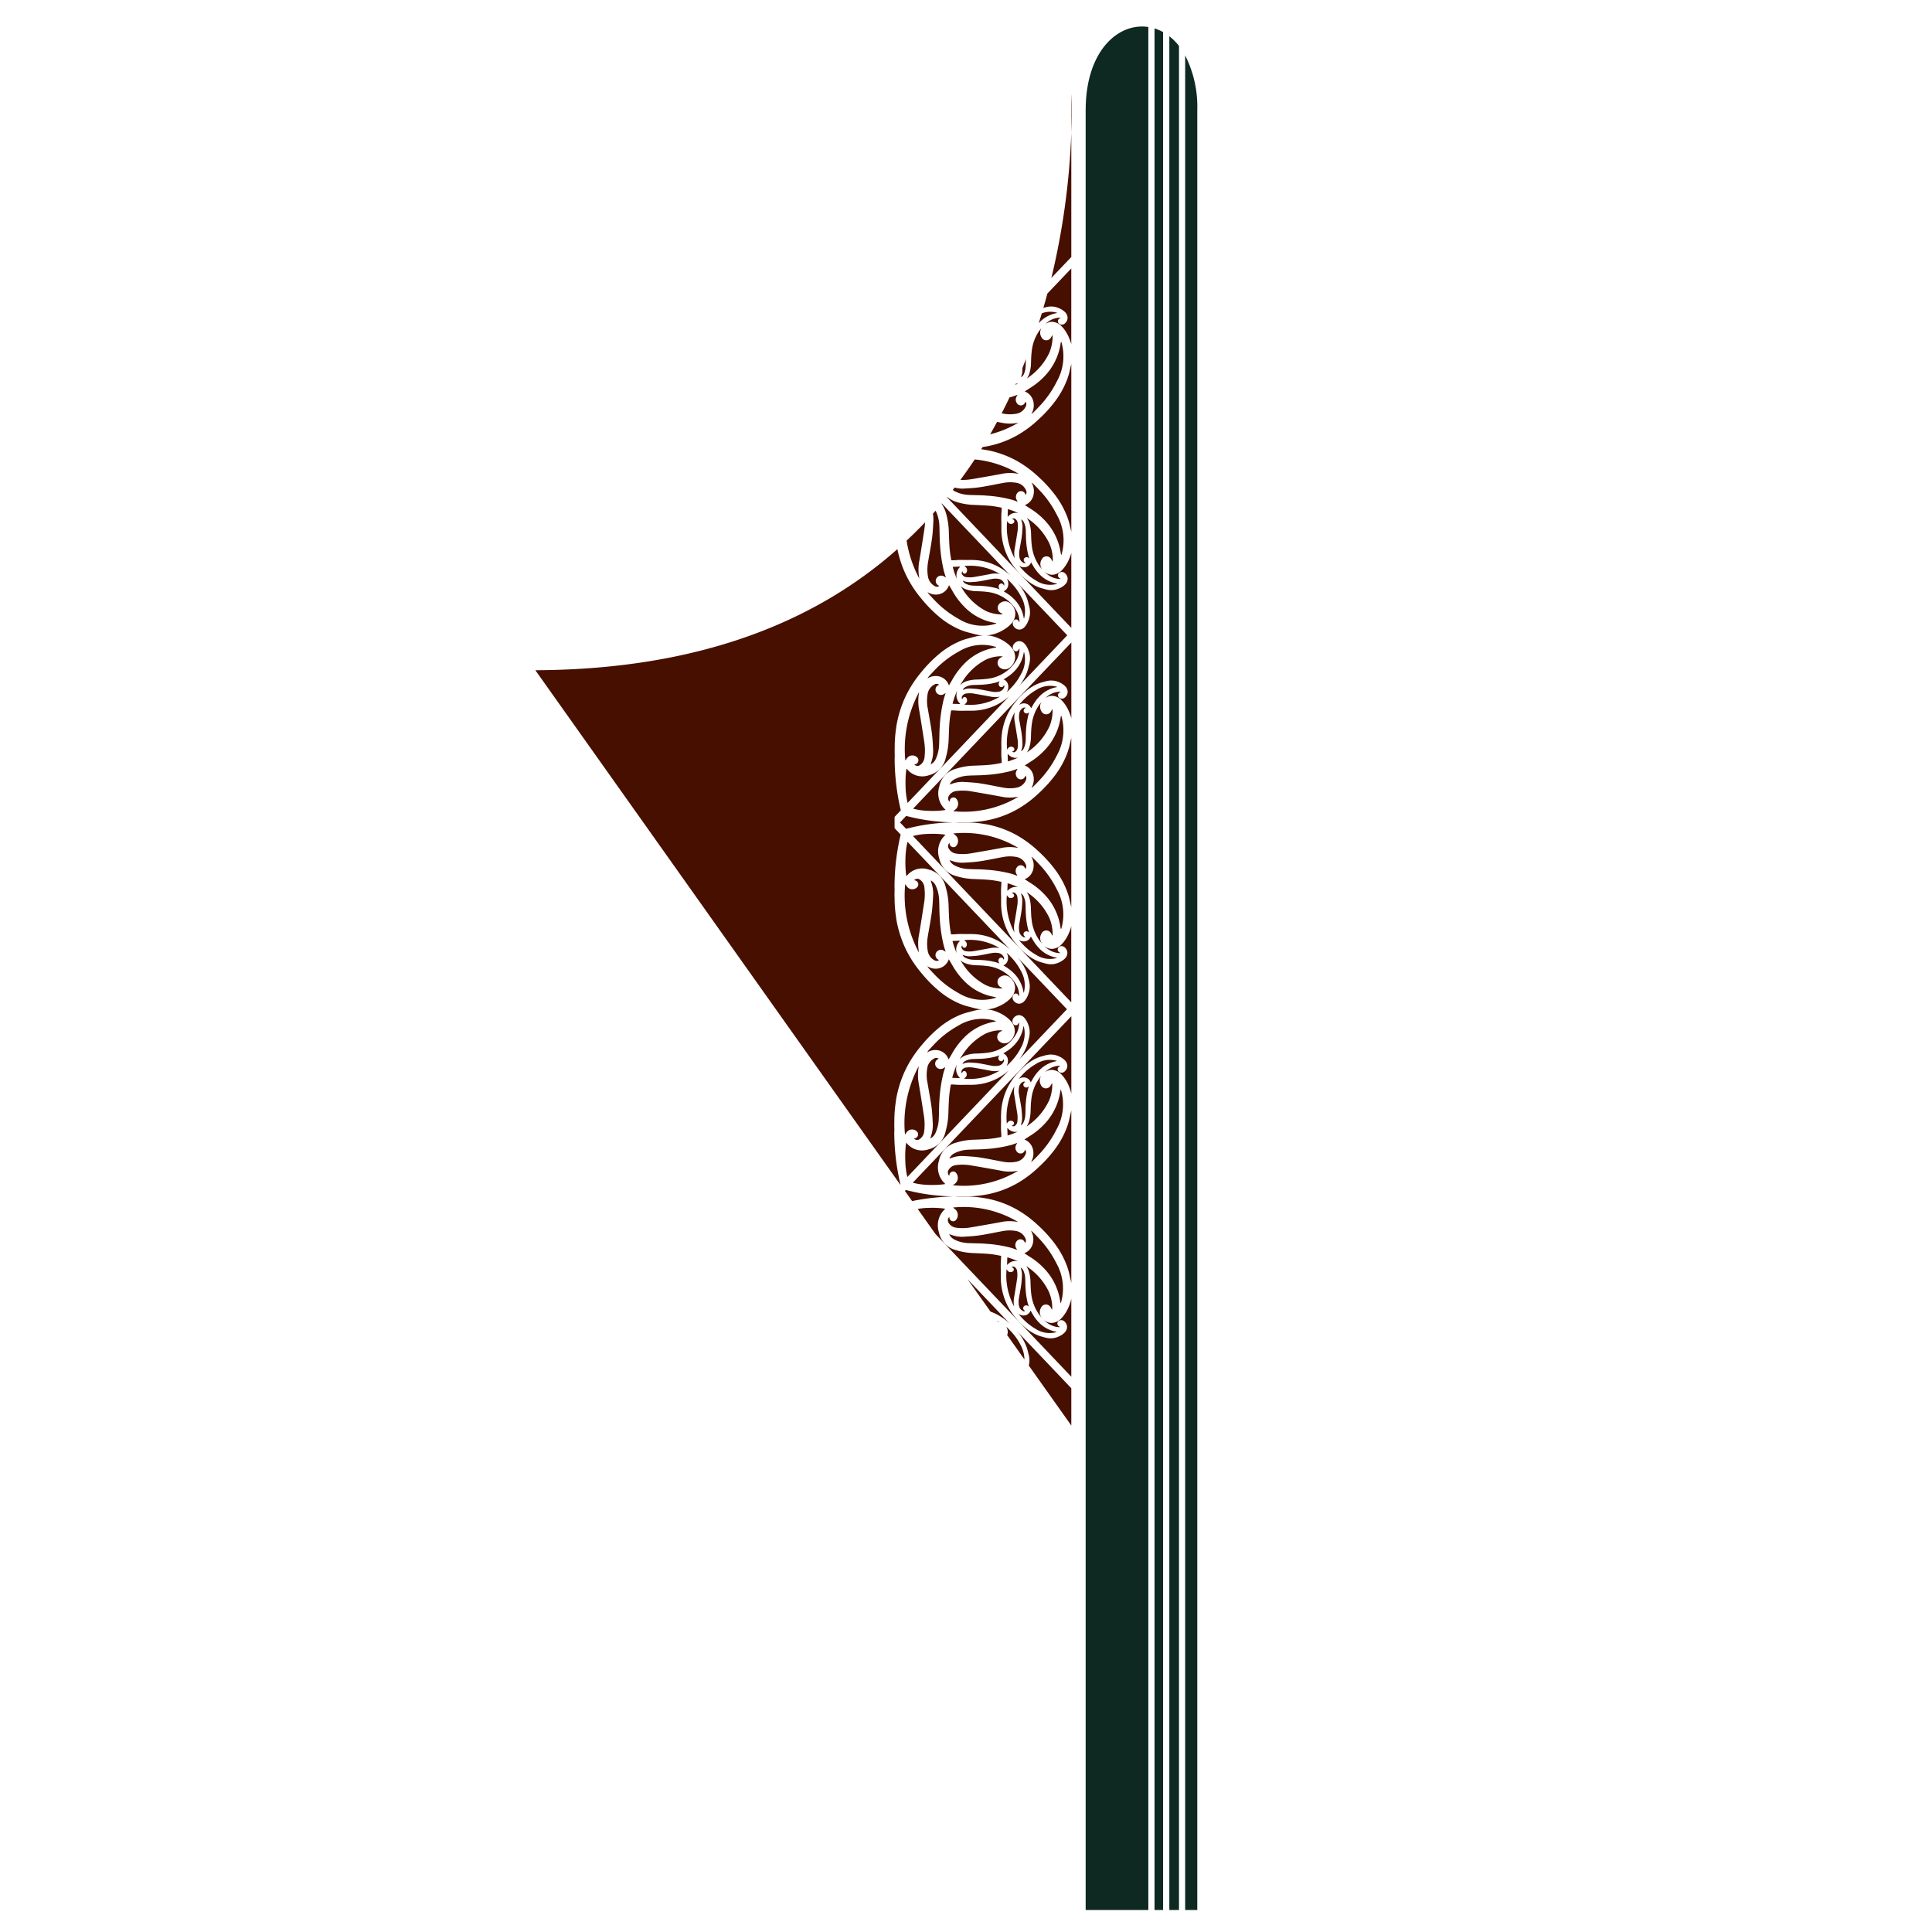 <svg xmlns="http://www.w3.org/2000/svg" width="140" height="140" viewBox="0 0 140 140">
  <g id="Group_226" data-name="Group 226" transform="translate(-1682 1559)">
    <rect id="Rectangle_748" data-name="Rectangle 748" width="140" height="140" transform="translate(1682 -1559)" fill="#fff"/>
    <g id="Group_224" data-name="Group 224" transform="translate(1692.938 -1593.932)">
      <g id="Group_194" data-name="Group 194">
        <g id="Group_225" data-name="Group 225">
          <path id="Path_442" data-name="Path 442" d="M181.323,249.549a7.169,7.169,0,0,0,1.731,1.339,3.256,3.256,0,0,0,2.625.366l.093-.029c0-.009,0-.018,0-.028a.812.812,0,0,0-.092-.024,3.988,3.988,0,0,1-2.269-1.218,5.343,5.343,0,0,1-.823-1.117c-.072-.126-.147-.25-.234-.4a1,1,0,0,1-.669.647,1.074,1.074,0,0,1-.886-.141.762.762,0,0,0,.1.154c.139.152.278.3.42.452" transform="translate(-124.521 -171.106)" fill="#470f00"/>
          <path id="Path_443" data-name="Path 443" d="M202.43,243.724a4.081,4.081,0,0,0,.953.75,1.842,1.842,0,0,0,1.447.236l.051-.014v-.015a.51.51,0,0,0-.051-.014,2.283,2.283,0,0,1-1.25-.693,3.011,3.011,0,0,1-.453-.617c-.04-.069-.081-.138-.129-.22a.529.529,0,0,1-.369.341.61.61,0,0,1-.489-.09.434.434,0,0,0,.058.085c.076.084.153.168.231.251" transform="translate(-139.22 -167.456)" fill="#470f00"/>
          <path id="Path_444" data-name="Path 444" d="M206.082,229.8h.026l.027-.1a3.726,3.726,0,0,0-.348-2.758,7.484,7.484,0,0,0-1.274-1.818c-.141-.149-.285-.3-.43-.441a.728.728,0,0,0-.146-.11,1.227,1.227,0,0,1,.134.931,1.012,1.012,0,0,1-.616.7c.142.091.26.17.38.246a5.172,5.172,0,0,1,1.063.864,4.341,4.341,0,0,1,1.159,2.384.953.953,0,0,0,.023.1" transform="translate(-140.126 -154.67)" fill="#470f00"/>
          <path id="Path_445" data-name="Path 445" d="M208.521,176.039l-.478.5q-.139.518-.292,1.043a3.162,3.162,0,0,1,.31-.079,1.4,1.4,0,0,1,.392-.018,1.346,1.346,0,0,1,.261.053,1.493,1.493,0,0,1,.161.06,1.445,1.445,0,0,1,.364.214.927.927,0,0,1,.087.08.573.573,0,0,1,.182.414.539.539,0,0,1-.214.412.306.306,0,0,1-.36.033.228.228,0,0,1-.017-.4c.026-.018.053-.033.093-.057a.676.676,0,0,0-.089-.006,1.537,1.537,0,0,0-.591.152,1.96,1.96,0,0,0-.452.32.905.905,0,0,1,.478-.172,1,1,0,0,1,.736.346,1.749,1.749,0,0,1,.146.165,2.906,2.906,0,0,1,.393.693,3.219,3.219,0,0,1,.112.307c.012.04.021.082.032.123v-5.5l-1.254,1.318Z" transform="translate(-143.084 -120.337)" fill="#470f00"/>
          <path id="Path_446" data-name="Path 446" d="M181.267,236.6a.287.287,0,0,0,.333-.015,1.32,1.32,0,0,1-.134-.081.374.374,0,0,1-.068-.479.4.4,0,0,1,.578-.106c.023.016.049.029.1.056-.052-.164-.1-.3-.137-.439a10.888,10.888,0,0,1-.288-1.957c-.034-.434-.025-.872-.045-1.307a2.74,2.74,0,0,0-.239-1.064c-.011-.024-.025-.046-.037-.069-.064.072-.13.143-.194.215a2.321,2.321,0,0,1,.035.519c-.022.424-.043.85-.1,1.27-.081.593-.2,1.18-.295,1.771a2.987,2.987,0,0,0,0,.977.947.947,0,0,0,.5.708" transform="translate(-124.472 -159.196)" fill="#470f00"/>
          <path id="Path_447" data-name="Path 447" d="M208,184.884v-.015l-.051-.014a1.684,1.684,0,0,0-1.056.055c-.072.238-.148.478-.224.717.011-.012.019-.025.03-.036a2.277,2.277,0,0,1,1.25-.693.506.506,0,0,0,.051-.015" transform="translate(-142.338 -127.273)" fill="#470f00"/>
          <path id="Path_448" data-name="Path 448" d="M199.783,204.981a.327.327,0,0,0-.014-.349,1.441,1.441,0,0,1-.077.14.333.333,0,0,1-.456.072.446.446,0,0,1-.1-.607c.016-.024.027-.051.053-.1-.156.054-.285.1-.417.144-.054.016-.108.026-.161.04q-.275.579-.575,1.156l.145.028a2.583,2.583,0,0,0,.929,0,.912.912,0,0,0,.674-.524" transform="translate(-136.392 -140.595)" fill="#470f00"/>
          <path id="Path_449" data-name="Path 449" d="M202.4,236.273a.16.16,0,0,0,.183,0,.811.811,0,0,1-.073-.046.2.2,0,0,1-.037-.261.22.22,0,0,1,.318-.049c.013.009.027.016.053.031-.028-.089-.055-.163-.075-.239a5.861,5.861,0,0,1-.157-1.064c-.018-.235-.013-.472-.024-.708a1.48,1.48,0,0,0-.131-.579.459.459,0,0,0-.2-.224c.012.044.018.074.028.1a1.3,1.3,0,0,1,.067.478c-.012.229-.024.459-.056.686-.045.32-.111.636-.164.954a1.6,1.6,0,0,0,0,.529.532.532,0,0,0,.275.39" transform="translate(-139.195 -160.564)" fill="#470f00"/>
          <path id="Path_450" data-name="Path 450" d="M205.674,189.215a.389.389,0,0,1-.709-.031.617.617,0,0,1,.03-.665c-.079.094-.155.192-.226.294a3.186,3.186,0,0,0-.5,1.441c-.035.263-.039.531-.049.8a2.943,2.943,0,0,1-.113.765,1.326,1.326,0,0,1-.186.377c.044-.031.088-.059.132-.092a4.534,4.534,0,0,0,1.491-1.766,3.083,3.083,0,0,0,.239-1.126,1.5,1.5,0,0,0-.015-.17c-.041.077-.066.13-.1.178" transform="translate(-140.447 -129.838)" fill="#470f00"/>
          <path id="Path_451" data-name="Path 451" d="M187.848,225.415c.414.021.831.012,1.244.048a9.465,9.465,0,0,1,1.863.3c.132.039.262.09.418.144-.026-.049-.038-.076-.053-.1a.446.446,0,0,1,.1-.607.333.333,0,0,1,.456.072,1.439,1.439,0,0,1,.077.14.327.327,0,0,0,.014-.35.911.911,0,0,0-.674-.524,2.586,2.586,0,0,0-.93,0c-.562.1-1.121.224-1.686.31-.4.061-.8.083-1.209.106a2.055,2.055,0,0,1-.666-.075c-.044.057-.091.113-.135.17a1,1,0,0,0,.168.112,2.407,2.407,0,0,0,1.012.251" transform="translate(-128.563 -154.618)" fill="#470f00"/>
          <path id="Path_452" data-name="Path 452" d="M189.231,220.62c.727-.124,1.455-.249,2.18-.384a2.953,2.953,0,0,1,1.2-.013.223.223,0,0,0,.04,0,7.591,7.591,0,0,0-3.176-1.037c-.329.5-.675.99-1.035,1.478a3.574,3.574,0,0,0,.794-.047" transform="translate(-129.782 -150.961)" fill="#470f00"/>
          <path id="Path_453" data-name="Path 453" d="M199.82,278.063a4.728,4.728,0,0,0-.544,2.695c.033-.045.055-.08.081-.111a.27.27,0,0,1,.417,0,.165.165,0,0,1-.082.241c-.018,0-.036.008-.057.012a.169.169,0,0,0,.227.018.428.428,0,0,0,.181-.324,2.145,2.145,0,0,0-.013-.594c-.065-.412-.132-.824-.2-1.234a1.824,1.824,0,0,1-.008-.68.145.145,0,0,0,0-.023" transform="translate(-137.233 -191.51)" fill="#470f00"/>
          <path id="Path_454" data-name="Path 454" d="M187.329,291.7a2.407,2.407,0,0,0-1.012.252.806.806,0,0,0-.385.389c.077-.023.13-.035.181-.054a2.107,2.107,0,0,1,.837-.128c.4.023.809.045,1.209.106.564.086,1.123.211,1.686.31a2.588,2.588,0,0,0,.93,0,.912.912,0,0,0,.674-.524.328.328,0,0,0-.014-.35,1.46,1.46,0,0,1-.077.14.333.333,0,0,1-.456.072.446.446,0,0,1-.1-.607c.016-.024.027-.051.053-.1-.156.054-.285.105-.418.144a9.467,9.467,0,0,1-1.863.3c-.413.036-.83.027-1.244.048" transform="translate(-128.056 -200.564)" fill="#470f00"/>
          <path id="Path_455" data-name="Path 455" d="M204.045,283.995c.145-.145.289-.292.43-.441a7.478,7.478,0,0,0,1.274-1.818,3.726,3.726,0,0,0,.348-2.758l-.027-.1h-.026a.967.967,0,0,0-.023.1,4.337,4.337,0,0,1-1.16,2.384,5.157,5.157,0,0,1-1.063.865c-.12.076-.238.154-.38.245a1.012,1.012,0,0,1,.616.7,1.226,1.226,0,0,1-.134.931.721.721,0,0,0,.146-.11" transform="translate(-140.099 -192.072)" fill="#470f00"/>
          <path id="Path_456" data-name="Path 456" d="M205.546,277.406a3.088,3.088,0,0,0,.239-1.127,1.652,1.652,0,0,0-.015-.169c-.041.077-.066.129-.1.177a.389.389,0,0,1-.709-.03.616.616,0,0,1,.03-.665c-.079.094-.155.192-.226.294a3.186,3.186,0,0,0-.5,1.441c-.035.264-.039.531-.049.8a2.954,2.954,0,0,1-.113.765,1.334,1.334,0,0,1-.186.377c.044-.031.089-.06.132-.093a4.531,4.531,0,0,0,1.491-1.766" transform="translate(-140.447 -189.808)" fill="#470f00"/>
          <path id="Path_457" data-name="Path 457" d="M185.7,297.091c.007-.04.012-.075.019-.109a.277.277,0,0,1,.42-.158.544.544,0,0,1,.021.795c-.053.049-.112.091-.191.154a7.663,7.663,0,0,0,4.713-1.042.283.283,0,0,0-.04,0,2.949,2.949,0,0,1-1.2-.013c-.726-.134-1.453-.26-2.18-.384a3.485,3.485,0,0,0-1.046-.024.718.718,0,0,0-.562.346.342.342,0,0,0,.042.432" transform="translate(-127.829 -204.059)" fill="#470f00"/>
          <path id="Path_458" data-name="Path 458" d="M189.527,289.985a8.005,8.005,0,0,1-1.324.144c-.123,0-.246,0-.369,0h-.1c-.084,0-.168,0-.25,0h-.023c-.058,0-.172.005-.266.007.092,0,.2.009.26.007h.026c.082,0,.164,0,.247,0h.1c.124,0,.247,0,.37,0a8.02,8.02,0,0,1,1.324.144l.012,0a7.293,7.293,0,0,1,2.114.768,8.04,8.04,0,0,1,1.582,1.169,9.464,9.464,0,0,1,1.287,1.433,6.387,6.387,0,0,1,.74,1.341,4.744,4.744,0,0,1,.236.741c.039.181.084.36.123.54V284.016c-.039.172-.081.343-.118.515a4.739,4.739,0,0,1-.236.741,6.4,6.4,0,0,1-.741,1.341,9.442,9.442,0,0,1-1.287,1.432,8.021,8.021,0,0,1-1.582,1.169,7.294,7.294,0,0,1-2.114.768h0l-.012,0" transform="translate(-128.924 -195.61)" fill="#470f00"/>
          <path id="Path_459" data-name="Path 459" d="M202.128,277.888c.052.319.118.635.164.954.032.226.044.457.056.686a1.3,1.3,0,0,1-.067.478c-.01.029-.016.06-.028.1a.46.46,0,0,0,.2-.224,1.488,1.488,0,0,0,.131-.579c.011-.236.006-.472.024-.708a5.838,5.838,0,0,1,.157-1.064c.02-.076.047-.15.075-.239-.026.015-.04.022-.052.032a.221.221,0,0,1-.319-.049.2.2,0,0,1,.038-.26.754.754,0,0,1,.073-.045.161.161,0,0,0-.183,0,.531.531,0,0,0-.275.391,1.585,1.585,0,0,0,0,.529" transform="translate(-139.196 -190.738)" fill="#470f00"/>
          <path id="Path_460" data-name="Path 460" d="M199.462,287.756s-.007,0-.014,0,0,.028-.007.051l.017.486a5.03,5.03,0,0,0,.741-.279.728.728,0,0,1-.737-.256" transform="translate(-137.361 -198.185)" fill="#470f00"/>
          <path id="Path_461" data-name="Path 461" d="M204.882,271.955v-.015l-.051-.014a1.842,1.842,0,0,0-1.447.237,4.081,4.081,0,0,0-.953.75c-.078.082-.155.166-.231.251a.411.411,0,0,0-.058.084.609.609,0,0,1,.488-.089.529.529,0,0,1,.369.341c.048-.082.089-.15.129-.219a3,3,0,0,1,.453-.617,2.277,2.277,0,0,1,1.25-.693.483.483,0,0,0,.051-.015" transform="translate(-139.221 -187.241)" fill="#470f00"/>
          <path id="Path_462" data-name="Path 462" d="M174.819,303.1a14.334,14.334,0,0,1,3.448-.467h.005a14.347,14.347,0,0,1-3.446-.467l-.449.472Z" transform="translate(-120.098 -208.109)" fill="#470f00"/>
          <path id="Path_463" data-name="Path 463" d="M180.729,273.14c.094.591.213,1.178.295,1.771.058.42.079.846.1,1.27a2.428,2.428,0,0,1-.122.879c-.017.054-.03.109-.051.19a.812.812,0,0,0,.37-.4,2.744,2.744,0,0,0,.239-1.063c.02-.435.012-.873.046-1.307a10.883,10.883,0,0,1,.288-1.957c.037-.139.085-.275.137-.439-.047.027-.072.039-.1.056a.4.4,0,0,1-.577-.105.374.374,0,0,1,.068-.479,1.321,1.321,0,0,1,.134-.081.287.287,0,0,0-.333-.015.947.947,0,0,0-.5.708,2.989,2.989,0,0,0,0,.977" transform="translate(-124.445 -186.928)" fill="#470f00"/>
          <path id="Path_464" data-name="Path 464" d="M183.015,262.824a7.152,7.152,0,0,0-1.731,1.339c-.142.148-.281.3-.42.452a.76.76,0,0,0-.1.153,1.075,1.075,0,0,1,.886-.142,1,1,0,0,1,.669.647c.087-.149.162-.273.234-.4a5.358,5.358,0,0,1,.822-1.117,3.99,3.99,0,0,1,2.27-1.218.911.911,0,0,0,.092-.024c0-.009,0-.019,0-.028l-.093-.028a3.253,3.253,0,0,0-2.625.366" transform="translate(-124.494 -180.669)" fill="#470f00"/>
          <path id="Path_465" data-name="Path 465" d="M197.369,210.51a2.948,2.948,0,0,1-1.2-.013l-.3-.053q-.245.453-.5.9a7.737,7.737,0,0,0,2.041-.841.29.29,0,0,0-.04,0" transform="translate(-134.556 -144.939)" fill="#470f00"/>
          <path id="Path_466" data-name="Path 466" d="M198.5,247.867l.209.135a2.9,2.9,0,0,1,.587.476,2.474,2.474,0,0,1,.659,1.314.456.456,0,0,0,.014.054h.014l.013-.054a2.105,2.105,0,0,0-.225-1.52,4.255,4.255,0,0,0-.714-1q-.118-.123-.238-.243a.406.406,0,0,0-.081-.06.7.7,0,0,1,.085.513.538.538,0,0,1-.324.388" transform="translate(-136.712 -170.092)" fill="#470f00"/>
          <path id="Path_467" data-name="Path 467" d="M177.2,234.293a4.3,4.3,0,0,0,.044-.473c-.426.451-.873.891-1.335,1.324a8.57,8.57,0,0,0,.915,2.738.281.281,0,0,0,0-.043,3.409,3.409,0,0,1,.012-1.257c.128-.762.248-1.526.365-2.291" transform="translate(-121.151 -161.038)" fill="#470f00"/>
          <path id="Path_468" data-name="Path 468" d="M175.673,280.82a5.748,5.748,0,0,0,.149,1.212l7.362-7.734a4.318,4.318,0,0,1-.767.551,4.053,4.053,0,0,1-1.879.5c-.167,0-.333,0-.5,0a6.746,6.746,0,0,1-.731-.009,1.941,1.941,0,0,0-.331-.01c-.033.174-.061.35-.085.527-.063.485-.072.978-.091,1.468a5.488,5.488,0,0,1-.206,1.407,1.671,1.671,0,0,1-1.251,1.3,1.425,1.425,0,0,1-1.579-.469s-.012,0-.025,0c0,.026-.008.051-.013.094l-.007-.007c0,.005,0,.014,0,.019a7.477,7.477,0,0,0-.044,1.157" transform="translate(-120.991 -188.917)" fill="#470f00"/>
          <path id="Path_469" data-name="Path 469" d="M205.652,235.783c.031.048.055.1.1.178a1.581,1.581,0,0,0,.015-.17,3.082,3.082,0,0,0-.239-1.126,4.533,4.533,0,0,0-1.491-1.766c-.052-.04-.106-.075-.16-.112a1.3,1.3,0,0,1,.2.4,2.956,2.956,0,0,1,.113.764c.011.266.015.533.049.8a3.188,3.188,0,0,0,.5,1.441,3.614,3.614,0,0,0,.37.454.956.956,0,0,1-.121-.143.62.62,0,0,1-.041-.685.389.389,0,0,1,.709-.031" transform="translate(-140.413 -160.326)" fill="#470f00"/>
          <path id="Path_470" data-name="Path 470" d="M192.722,248.216a3.649,3.649,0,0,1,.419.739,2.706,2.706,0,0,1,.137.409c.035.149.082.3.107.447a1.633,1.633,0,0,1,.017.412,1.549,1.549,0,0,1-.05.275,1.725,1.725,0,0,1-.057.17,1.571,1.571,0,0,1-.2.382.933.933,0,0,1-.077.091.522.522,0,0,1-.394.191.5.5,0,0,1-.393-.225.349.349,0,0,1-.031-.378.209.209,0,0,1,.384-.017c.017.027.031.055.055.1a.872.872,0,0,0,.006-.094,1.757,1.757,0,0,0-.144-.621,2.573,2.573,0,0,0-.83-.973,2.846,2.846,0,0,0-1.371-.523c-.251-.036-.505-.041-.758-.052a2.577,2.577,0,0,1-.728-.118,1.158,1.158,0,0,1-.432-.249c.048.079.1.157.148.233a4.452,4.452,0,0,0,1.681,1.566,2.7,2.7,0,0,0,1.072.251,1.4,1.4,0,0,0,.161-.015c-.073-.044-.123-.069-.169-.1a.426.426,0,0,1,.029-.745.546.546,0,0,1,.652.042.975.975,0,0,1,.389.751,1.094,1.094,0,0,1-.33.774,1.659,1.659,0,0,1-.157.153,3.124,3.124,0,0,1-.952.532,2.449,2.449,0,0,1-.474.11,2.237,2.237,0,0,1-.285.014,2.42,2.42,0,0,1,.273.014,2.45,2.45,0,0,1,.474.11,2.8,2.8,0,0,1,.292.118,2.713,2.713,0,0,1,.66.414,1.748,1.748,0,0,1,.157.153,1.1,1.1,0,0,1,.33.773.975.975,0,0,1-.389.751.545.545,0,0,1-.652.043.427.427,0,0,1-.029-.745c.046-.032.1-.058.169-.1a1.388,1.388,0,0,0-.161-.015,2.71,2.71,0,0,0-1.072.251,4.455,4.455,0,0,0-1.681,1.567c-.066.094-.126.19-.183.288a1.1,1.1,0,0,1,.479-.3,2.578,2.578,0,0,1,.728-.119,7.526,7.526,0,0,0,.758-.052,2.846,2.846,0,0,0,1.371-.523,2.572,2.572,0,0,0,.83-.973,1.752,1.752,0,0,0,.144-.621.858.858,0,0,0-.006-.093c-.024.042-.037.071-.055.1a.209.209,0,0,1-.384-.017.35.35,0,0,1,.031-.378.5.5,0,0,1,.393-.225.524.524,0,0,1,.394.192.9.9,0,0,1,.077.091,1.549,1.549,0,0,1,.2.382,1.681,1.681,0,0,1,.057.169,1.561,1.561,0,0,1,.05.275,1.638,1.638,0,0,1-.017.412c-.025.151-.071.3-.107.446a2.677,2.677,0,0,1-.137.409,3.641,3.641,0,0,1-.419.739c-.035.049-.076.091-.113.138l2.143-2.252,0,0,1.356-1.425-1.346-1.414h0l-2.253-2.367c.071.084.145.166.21.256" transform="translate(-129.708 -170.777)" fill="#470f00"/>
          <path id="Path_471" data-name="Path 471" d="M176.534,273.369a8.739,8.739,0,0,0-.992,4.951c.06-.082.1-.144.147-.2a.486.486,0,0,1,.756.022.3.3,0,0,1-.15.441c-.032.008-.065.013-.1.02a.3.3,0,0,0,.412.045.77.77,0,0,0,.329-.59,4.054,4.054,0,0,0-.023-1.1c-.118-.764-.238-1.528-.365-2.291a3.42,3.42,0,0,1-.013-1.257.311.311,0,0,0,0-.042" transform="translate(-120.877 -188.277)" fill="#470f00"/>
          <path id="Path_472" data-name="Path 472" d="M200.029,233.853a2.145,2.145,0,0,0,.013-.594.427.427,0,0,0-.181-.324.168.168,0,0,0-.227.018l.057.012a.165.165,0,0,1,.082.241.271.271,0,0,1-.417,0c-.026-.031-.048-.065-.081-.11a4.727,4.727,0,0,0,.544,2.694.194.194,0,0,0,0-.023,1.815,1.815,0,0,1,.008-.68c.071-.411.138-.823.2-1.235" transform="translate(-137.233 -160.404)" fill="#470f00"/>
          <path id="Path_473" data-name="Path 473" d="M199.458,230.749l-.017.492c0,.023.006.037.007.051s.012,0,.014,0a.738.738,0,0,1,.767-.252,5,5,0,0,0-.771-.291" transform="translate(-137.361 -158.923)" fill="#470f00"/>
          <path id="Path_474" data-name="Path 474" d="M178.577,311.491a5.485,5.485,0,0,1,.206,1.407c.019.49.028.984.091,1.468.023.179.052.356.085.532a2.183,2.183,0,0,0,.318-.011,6.784,6.784,0,0,1,.731-.01c.167,0,.333-.008.5,0a4.054,4.054,0,0,1,1.879.5,4.485,4.485,0,0,1,.863.636l-7.446-7.823a5.723,5.723,0,0,0-.149,1.212,7.48,7.48,0,0,0,.044,1.157s0,.013,0,.019l.007-.007.014.094c.012,0,.022,0,.025,0a1.426,1.426,0,0,1,1.579-.469,1.671,1.671,0,0,1,1.251,1.3" transform="translate(-120.98 -212.258)" fill="#470f00"/>
          <path id="Path_475" data-name="Path 475" d="M176.457,360.447a8.735,8.735,0,0,0-.992,4.951c.06-.082.1-.144.147-.2a.486.486,0,0,1,.756.022.3.3,0,0,1-.15.441c-.032.008-.065.013-.1.02a.3.3,0,0,0,.412.045.769.769,0,0,0,.329-.59,4.054,4.054,0,0,0-.023-1.1c-.118-.764-.237-1.528-.365-2.291a3.425,3.425,0,0,1-.013-1.257.311.311,0,0,0,0-.042" transform="translate(-120.824 -248.25)" fill="#470f00"/>
          <path id="Path_476" data-name="Path 476" d="M189.634,405.657v-5.645c-.017.079-.037.157-.061.235a3.105,3.105,0,0,1-.112.307,2.9,2.9,0,0,1-.394.693,1.718,1.718,0,0,1-.145.165,1,1,0,0,1-.736.347.9.9,0,0,1-.567-.237,2.028,2.028,0,0,0,.529.389,1.535,1.535,0,0,0,.591.152.808.808,0,0,0,.089-.006c-.04-.025-.068-.039-.093-.057a.228.228,0,0,1,.017-.4.306.306,0,0,1,.36.033.541.541,0,0,1,.214.413.573.573,0,0,1-.182.414.891.891,0,0,1-.087.081,1.446,1.446,0,0,1-.364.214,1.472,1.472,0,0,1-.161.06,1.359,1.359,0,0,1-.261.053,1.406,1.406,0,0,1-.392-.018c-.144-.026-.283-.075-.425-.112a2.425,2.425,0,0,1-.389-.145,3.417,3.417,0,0,1-.7-.439,5.316,5.316,0,0,1-.751-.752,4.724,4.724,0,0,1-.612-.916,4.605,4.605,0,0,1-.477-1.975c0-.175,0-.35,0-.525,0,0-.017-.434.009-.768a2.679,2.679,0,0,0,.011-.319c-.176-.037-.354-.069-.534-.1-.461-.067-.931-.076-1.4-.1a4.767,4.767,0,0,1-1.339-.217,1.673,1.673,0,0,1-1.237-1.315,1.593,1.593,0,0,1,.446-1.659s0-.013,0-.026l-.089-.014a6.462,6.462,0,0,0-1.1-.046,4.473,4.473,0,0,0-.789.078l1.287,1.814,8.561,8.994h0Z" transform="translate(-122.941 -270.962)" fill="#470f00"/>
          <path id="Path_477" data-name="Path 477" d="M175.6,367.9a5.746,5.746,0,0,0,.149,1.212l7.362-7.734a4.323,4.323,0,0,1-.767.551,4.053,4.053,0,0,1-1.879.5c-.167,0-.333,0-.5,0a6.741,6.741,0,0,1-.731-.009,1.945,1.945,0,0,0-.332-.01c-.033.174-.061.35-.085.527-.063.485-.072.978-.091,1.468a5.49,5.49,0,0,1-.206,1.407,1.671,1.671,0,0,1-1.251,1.3,1.425,1.425,0,0,1-1.579-.469s-.012,0-.025,0l-.014.094-.007-.007c0,.005,0,.014,0,.019a7.465,7.465,0,0,0-.044,1.157" transform="translate(-120.938 -248.889)" fill="#470f00"/>
          <path id="Path_478" data-name="Path 478" d="M176.893,318.564a4.03,4.03,0,0,0,.023-1.1.768.768,0,0,0-.329-.59.3.3,0,0,0-.412.044c.038.007.071.012.1.02a.3.3,0,0,1,.151.441.486.486,0,0,1-.757.022c-.047-.056-.087-.118-.147-.2a8.739,8.739,0,0,0,.992,4.951.273.273,0,0,0,0-.043,3.412,3.412,0,0,1,.012-1.257c.128-.762.248-1.526.365-2.291" transform="translate(-120.866 -218.2)" fill="#470f00"/>
          <path id="Path_479" data-name="Path 479" d="M186.964,245.039a.863.863,0,0,1,.224-.889s0-.007,0-.014l-.049-.008-.484.018a5.564,5.564,0,0,0,.308.893" transform="translate(-128.555 -168.138)" fill="#470f00"/>
          <path id="Path_480" data-name="Path 480" d="M188.94,243.955c.043.035.076.058.105.085a.3.3,0,0,1,0,.438.152.152,0,0,1-.229-.087c0-.019-.007-.038-.012-.06a.19.19,0,0,0-.017.238.4.4,0,0,0,.309.19,1.848,1.848,0,0,0,.565-.014c.392-.068.784-.138,1.175-.213a1.57,1.57,0,0,1,.647-.008.124.124,0,0,0,.022,0,4.145,4.145,0,0,0-2.565-.571" transform="translate(-129.999 -168.004)" fill="#470f00"/>
          <path id="Path_481" data-name="Path 481" d="M198.818,266.855q.12-.12.239-.243a4.265,4.265,0,0,0,.713-1,2.105,2.105,0,0,0,.225-1.52l-.013-.054h-.014c0,.018-.011.035-.014.054a2.476,2.476,0,0,1-.659,1.313,2.91,2.91,0,0,1-.587.476l-.209.135a.538.538,0,0,1,.324.388.693.693,0,0,1-.085.513.4.4,0,0,0,.081-.06" transform="translate(-136.711 -181.85)" fill="#470f00"/>
          <path id="Path_482" data-name="Path 482" d="M202.672,196.508c0,.022,0,.044,0,.066a1.312,1.312,0,0,1-.067.478c-.01.029-.016.06-.028.1a.461.461,0,0,0,.2-.224,1.489,1.489,0,0,0,.131-.579c.008-.168.01-.335.016-.5-.085.219-.17.439-.26.659" transform="translate(-139.523 -134.887)" fill="#470f00"/>
          <path id="Path_483" data-name="Path 483" d="M201.266,201.521l-.035.077c.068-.028.134-.058.2-.089a1.172,1.172,0,0,1-.166.012" transform="translate(-138.593 -138.785)" fill="#470f00"/>
          <path id="Path_484" data-name="Path 484" d="M204.045,196.923c.145-.145.289-.292.43-.441a7.474,7.474,0,0,0,1.274-1.818,3.725,3.725,0,0,0,.348-2.758l-.027-.1h-.026a.96.96,0,0,0-.023.1,4.337,4.337,0,0,1-1.16,2.384,5.157,5.157,0,0,1-1.063.864c-.12.076-.238.154-.38.246a1.011,1.011,0,0,1,.616.7,1.226,1.226,0,0,1-.134.931.714.714,0,0,0,.146-.11" transform="translate(-140.099 -132.103)" fill="#470f00"/>
          <path id="Path_485" data-name="Path 485" d="M184.051,229.441a2.425,2.425,0,0,1,.324.689,5.461,5.461,0,0,1,.206,1.407c.02.49.028.984.091,1.469.023.179.053.356.085.531a2.114,2.114,0,0,0,.319-.011,6.75,6.75,0,0,1,.731-.009c.167,0,.333-.008.5,0a4.051,4.051,0,0,1,1.879.5,4.472,4.472,0,0,1,.863.636l-4.979-5.232-.02.023" transform="translate(-126.761 -158.006)" fill="#470f00"/>
          <path id="Path_486" data-name="Path 486" d="M188.94,274.436a4.145,4.145,0,0,0,2.565-.571.127.127,0,0,0-.022,0,1.572,1.572,0,0,1-.647-.008c-.391-.074-.783-.144-1.175-.213a1.85,1.85,0,0,0-.565-.014.4.4,0,0,0-.309.19.19.19,0,0,0,.017.238c0-.022.007-.041.012-.06a.152.152,0,0,1,.229-.087.3.3,0,0,1,0,.438c-.03.027-.062.05-.105.085" transform="translate(-129.999 -188.447)" fill="#470f00"/>
          <path id="Path_487" data-name="Path 487" d="M186.953,272.964a5.527,5.527,0,0,0-.338.965l.5.018.048-.008c0-.007,0-.013,0-.014a.877.877,0,0,1-.22-.915c0-.016.009-.03.013-.046" transform="translate(-128.527 -187.998)" fill="#470f00"/>
          <path id="Path_488" data-name="Path 488" d="M205.6,322.877c.03.048.055.1.1.178a1.564,1.564,0,0,0,.015-.17,3.081,3.081,0,0,0-.239-1.127,4.534,4.534,0,0,0-1.491-1.766c-.052-.04-.106-.075-.16-.112a1.3,1.3,0,0,1,.2.4,2.954,2.954,0,0,1,.113.765c.011.266.015.533.049.8a3.188,3.188,0,0,0,.5,1.441,3.642,3.642,0,0,0,.37.454.957.957,0,0,1-.121-.143.62.62,0,0,1-.041-.685.389.389,0,0,1,.709-.031" transform="translate(-140.374 -220.31)" fill="#470f00"/>
          <path id="Path_489" data-name="Path 489" d="M191.593,246.951a1.369,1.369,0,0,0-.5,0c-.3.055-.6.125-.908.172-.215.034-.435.046-.653.059a1.139,1.139,0,0,1-.455-.07c-.028-.01-.057-.017-.1-.03a.454.454,0,0,0,.214.214,1.3,1.3,0,0,0,.551.138c.224.012.45.006.674.026a5.077,5.077,0,0,1,1.012.165c.072.022.143.049.228.079-.015-.027-.021-.042-.03-.055a.247.247,0,0,1,.046-.335.18.18,0,0,1,.248.04.845.845,0,0,1,.043.077.183.183,0,0,0,0-.193.511.511,0,0,0-.372-.288" transform="translate(-130.152 -170.066)" fill="#470f00"/>
          <path id="Path_490" data-name="Path 490" d="M191.965,271.293a.183.183,0,0,0,0-.193.831.831,0,0,1-.043.078.18.18,0,0,1-.248.039.247.247,0,0,1-.046-.335c.009-.013.016-.028.03-.055-.085.03-.156.058-.228.079a5.111,5.111,0,0,1-1.013.165c-.224.019-.449.014-.674.026a1.3,1.3,0,0,0-.551.138.454.454,0,0,0-.214.214c.042-.012.071-.019.1-.03a1.133,1.133,0,0,1,.455-.07c.218.013.437.025.653.059.3.048.605.117.909.172a1.359,1.359,0,0,0,.5,0,.51.51,0,0,0,.372-.289" transform="translate(-130.152 -186.526)" fill="#470f00"/>
          <path id="Path_491" data-name="Path 491" d="M199.709,208.656c.033.152.071.3.106.454V196.944c-.039.172-.081.343-.118.515a4.7,4.7,0,0,1-.236.741,6.378,6.378,0,0,1-.74,1.341,9.439,9.439,0,0,1-1.287,1.432,8.021,8.021,0,0,1-1.582,1.169,7.284,7.284,0,0,1-2.114.768h0l-.012,0c-.112.022-.226.04-.34.057l-.1.158c.151.021.3.045.451.074l.012,0h0a7.287,7.287,0,0,1,2.114.768,8.028,8.028,0,0,1,1.582,1.169,9.445,9.445,0,0,1,1.287,1.432,6.407,6.407,0,0,1,.741,1.341,4.721,4.721,0,0,1,.236.741" transform="translate(-133.122 -135.641)" fill="#470f00"/>
          <path id="Path_492" data-name="Path 492" d="M186.128,394.725a3.484,3.484,0,0,0,1.045-.024c.727-.124,1.455-.249,2.18-.384a2.95,2.95,0,0,1,1.2-.013.224.224,0,0,0,.04,0,7.661,7.661,0,0,0-4.712-1.042c.078.063.137.1.191.154a.544.544,0,0,1-.021.795.277.277,0,0,1-.419-.158c-.008-.034-.012-.069-.019-.109a.341.341,0,0,0-.042.432.719.719,0,0,0,.562.346" transform="translate(-127.765 -270.827)" fill="#470f00"/>
          <path id="Path_493" data-name="Path 493" d="M205.95,403.97h.026l.027-.1a3.725,3.725,0,0,0-.348-2.758,7.482,7.482,0,0,0-1.274-1.818q-.212-.223-.43-.441a.728.728,0,0,0-.146-.11,1.227,1.227,0,0,1,.134.931,1.012,1.012,0,0,1-.616.7c.142.092.26.17.38.246a5.17,5.17,0,0,1,1.063.864,4.341,4.341,0,0,1,1.159,2.384.943.943,0,0,0,.023.1" transform="translate(-140.035 -274.627)" fill="#470f00"/>
          <path id="Path_494" data-name="Path 494" d="M199.326,404.921l-.017.492c0,.023.006.037.007.051s.012,0,.014,0a.738.738,0,0,1,.767-.251,5,5,0,0,0-.771-.291" transform="translate(-137.27 -278.88)" fill="#470f00"/>
          <path id="Path_495" data-name="Path 495" d="M199.974,320.948a2.146,2.146,0,0,0,.013-.594.427.427,0,0,0-.181-.324.168.168,0,0,0-.227.018l.057.012a.165.165,0,0,1,.082.241.271.271,0,0,1-.417,0c-.026-.031-.048-.065-.081-.11a4.725,4.725,0,0,0,.544,2.694.187.187,0,0,0,0-.023,1.816,1.816,0,0,1,.008-.68c.071-.411.138-.823.2-1.235" transform="translate(-137.196 -220.389)" fill="#470f00"/>
          <path id="Path_496" data-name="Path 496" d="M202.3,417.9a4.079,4.079,0,0,0,.953.75,1.842,1.842,0,0,0,1.447.236l.051-.014v-.015a.48.48,0,0,0-.051-.014,2.281,2.281,0,0,1-1.25-.693,3.011,3.011,0,0,1-.453-.617c-.04-.069-.081-.138-.129-.219a.529.529,0,0,1-.369.341.609.609,0,0,1-.489-.09.43.43,0,0,0,.058.085c.076.084.153.168.231.251" transform="translate(-139.129 -287.413)" fill="#470f00"/>
          <path id="Path_497" data-name="Path 497" d="M205.469,364.484a3.087,3.087,0,0,0,.239-1.126,1.649,1.649,0,0,0-.015-.169c-.041.077-.066.129-.1.177a.389.389,0,0,1-.709-.031.616.616,0,0,1,.03-.665c-.079.094-.155.192-.226.294a3.186,3.186,0,0,0-.5,1.441c-.035.264-.039.531-.05.8a2.951,2.951,0,0,1-.113.765,1.322,1.322,0,0,1-.186.377c.044-.031.089-.06.132-.093a4.53,4.53,0,0,0,1.491-1.766" transform="translate(-140.394 -249.781)" fill="#470f00"/>
          <path id="Path_498" data-name="Path 498" d="M186.223,399.336a2.408,2.408,0,0,0,1.012.251c.414.021.831.012,1.244.048a9.416,9.416,0,0,1,1.863.3c.132.039.262.09.417.144-.026-.049-.038-.076-.053-.1a.446.446,0,0,1,.1-.607.333.333,0,0,1,.456.072,1.4,1.4,0,0,1,.077.14.327.327,0,0,0,.014-.349.91.91,0,0,0-.674-.524,2.576,2.576,0,0,0-.929,0c-.562.1-1.121.224-1.685.31-.4.061-.8.083-1.209.106a2.109,2.109,0,0,1-.837-.128c-.051-.018-.1-.031-.181-.054a.807.807,0,0,0,.385.389" transform="translate(-127.992 -274.576)" fill="#470f00"/>
          <path id="Path_499" data-name="Path 499" d="M203.967,371.073c.145-.145.289-.292.43-.441a7.48,7.48,0,0,0,1.274-1.818,3.726,3.726,0,0,0,.348-2.758l-.027-.1h-.026a.948.948,0,0,0-.023.1,4.339,4.339,0,0,1-1.16,2.384,5.168,5.168,0,0,1-1.063.864c-.12.076-.238.154-.38.246a1.011,1.011,0,0,1,.616.7,1.226,1.226,0,0,1-.134.931.713.713,0,0,0,.146-.11" transform="translate(-140.046 -252.045)" fill="#470f00"/>
          <path id="Path_500" data-name="Path 500" d="M187.252,378.781a2.408,2.408,0,0,0-1.012.252.806.806,0,0,0-.385.389c.077-.023.13-.036.181-.054a2.109,2.109,0,0,1,.837-.128c.4.023.809.045,1.209.106.564.086,1.123.211,1.686.31a2.587,2.587,0,0,0,.93,0,.911.911,0,0,0,.674-.524.327.327,0,0,0-.014-.349,1.438,1.438,0,0,1-.077.14.332.332,0,0,1-.456.072.446.446,0,0,1-.1-.607c.016-.024.027-.051.053-.1-.156.054-.285.105-.418.144a9.459,9.459,0,0,1-1.863.3c-.413.035-.83.027-1.244.048" transform="translate(-128.003 -260.537)" fill="#470f00"/>
          <path id="Path_501" data-name="Path 501" d="M189.45,376.8a7.98,7.98,0,0,1-1.324.144c-.123,0-.247,0-.37,0h-.1c-.082,0-.165,0-.246,0h-.026c-.058,0-.172.005-.265.007.092,0,.2.009.26.007h.026c.082,0,.164,0,.247,0h.1c.124,0,.247,0,.37,0a8.012,8.012,0,0,1,1.324.144l.012,0h0a7.282,7.282,0,0,1,2.114.768,8.028,8.028,0,0,1,1.582,1.169,9.465,9.465,0,0,1,1.287,1.433,6.385,6.385,0,0,1,.74,1.341,4.75,4.75,0,0,1,.236.741c.048.22.1.439.147.66v-12.5c-.042.213-.1.423-.142.635a4.712,4.712,0,0,1-.236.741,6.391,6.391,0,0,1-.74,1.341,9.44,9.44,0,0,1-1.287,1.432,8.026,8.026,0,0,1-1.582,1.169,7.282,7.282,0,0,1-2.114.768h0l-.012,0" transform="translate(-128.871 -255.317)" fill="#470f00"/>
          <path id="Path_502" data-name="Path 502" d="M205.519,409.954c.031.048.055.1.1.178a1.571,1.571,0,0,0,.015-.17,3.082,3.082,0,0,0-.239-1.127,4.534,4.534,0,0,0-1.491-1.766c-.052-.04-.106-.075-.16-.112a1.3,1.3,0,0,1,.2.4,2.956,2.956,0,0,1,.113.765c.011.266.015.533.049.8a3.191,3.191,0,0,0,.5,1.441,3.619,3.619,0,0,0,.371.455.987.987,0,0,1-.122-.143.62.62,0,0,1-.041-.685.389.389,0,0,1,.709-.031" transform="translate(-140.321 -280.283)" fill="#470f00"/>
          <path id="Path_503" data-name="Path 503" d="M185.624,384.169c.007-.04.012-.075.019-.109a.277.277,0,0,1,.42-.158.544.544,0,0,1,.021.795c-.053.049-.112.091-.19.154a7.663,7.663,0,0,0,4.713-1.042.294.294,0,0,0-.04,0,2.953,2.953,0,0,1-1.2-.013c-.726-.135-1.453-.261-2.18-.384a3.48,3.48,0,0,0-1.045-.024.718.718,0,0,0-.562.346.342.342,0,0,0,.042.432" transform="translate(-127.776 -264.032)" fill="#470f00"/>
          <path id="Path_504" data-name="Path 504" d="M199.9,408.025a2.145,2.145,0,0,0,.013-.594.426.426,0,0,0-.181-.324.168.168,0,0,0-.227.018l.057.012a.165.165,0,0,1,.082.241.271.271,0,0,1-.417,0c-.026-.031-.048-.065-.081-.11a4.726,4.726,0,0,0,.544,2.694.194.194,0,0,0,0-.023,1.816,1.816,0,0,1,.008-.68c.071-.411.138-.823.2-1.235" transform="translate(-137.143 -280.361)" fill="#470f00"/>
          <path id="Path_505" data-name="Path 505" d="M194.3,232.052a3.147,3.147,0,0,1-.112.307,2.9,2.9,0,0,1-.393.693,1.719,1.719,0,0,1-.146.165,1,1,0,0,1-.736.347.9.9,0,0,1-.567-.237,2.03,2.03,0,0,0,.529.389,1.537,1.537,0,0,0,.591.152.72.72,0,0,0,.089-.006c-.04-.025-.068-.039-.093-.057a.228.228,0,0,1,.017-.4.306.306,0,0,1,.36.033.54.54,0,0,1,.214.412.571.571,0,0,1-.182.414.882.882,0,0,1-.087.081,1.443,1.443,0,0,1-.364.214,1.492,1.492,0,0,1-.161.06,1.354,1.354,0,0,1-.261.053,1.407,1.407,0,0,1-.393-.018c-.144-.026-.283-.075-.425-.112a2.384,2.384,0,0,1-.389-.144,3.4,3.4,0,0,1-.7-.439,5.333,5.333,0,0,1-.751-.752,4.715,4.715,0,0,1-.613-.916,4.6,4.6,0,0,1-.477-1.975c0-.175,0-.35,0-.525,0,0-.017-.434.009-.768a2.661,2.661,0,0,0,.011-.319c-.176-.037-.354-.069-.534-.1-.462-.067-.931-.076-1.4-.1a4.759,4.759,0,0,1-1.339-.217,2.2,2.2,0,0,1-.677-.359l-.015.019,7.773,8.166h0l1.24,1.3v-5.443c-.007.025-.012.051-.02.076" transform="translate(-127.625 -156.982)" fill="#470f00"/>
          <path id="Path_506" data-name="Path 506" d="M214.258,134.065v2.826c.062-1.771,0-2.826,0-2.826" transform="translate(-147.565 -92.334)" fill="#470f00"/>
          <path id="Path_507" data-name="Path 507" d="M211.064,152.143v-9a53.282,53.282,0,0,1-1.444,10.515Z" transform="translate(-144.371 -98.587)" fill="#470f00"/>
          <path id="Path_508" data-name="Path 508" d="M203.884,424.5h0l-2.253-2.367c.071.084.145.166.211.256a3.651,3.651,0,0,1,.418.739,2.718,2.718,0,0,1,.138.409c.035.149.081.3.106.446a1.617,1.617,0,0,1,.017.412,1.471,1.471,0,0,1-.041.225l3.081,4.344v-2.7Z" transform="translate(-138.868 -290.734)" fill="#470f00"/>
          <path id="Path_509" data-name="Path 509" d="M115.956,286.055a16.536,16.536,0,0,1-.446-3.624c-.006-.093.009-.3.006-.384-.008-.226-.005-.459,0-.685,0-.035,0-.069,0-.1a9.356,9.356,0,0,1,.1-1.155c.018-.148.031-.238.031-.238l0,.012a8.18,8.18,0,0,1,.735-2.245,8.441,8.441,0,0,1,1.113-1.662,9.389,9.389,0,0,1,1.364-1.353,5.946,5.946,0,0,1,1.276-.778,4.208,4.208,0,0,1,.706-.248c.257-.062.51-.144.771-.186a2.665,2.665,0,0,1,.293-.027,2.633,2.633,0,0,1-.275-.025c-.261-.042-.514-.125-.771-.186a4.229,4.229,0,0,1-.706-.247,5.948,5.948,0,0,1-1.276-.778,9.353,9.353,0,0,1-1.364-1.353,8.428,8.428,0,0,1-1.113-1.662,8.181,8.181,0,0,1-.735-2.245l0,.012s-.013-.09-.031-.237a9.3,9.3,0,0,1-.1-1.155c0-.035,0-.07,0-.1-.008-.226-.011-.459,0-.685,0-.081-.012-.291-.006-.384a16.55,16.55,0,0,1,.445-3.623l-.442-.464,0-.818.452-.475a16.539,16.539,0,0,1-.446-3.624c-.006-.093.009-.3.006-.384-.008-.226-.005-.459,0-.685,0-.035,0-.069,0-.1a9.363,9.363,0,0,1,.1-1.155c.018-.148.031-.238.031-.238l0,.013a8.182,8.182,0,0,1,.735-2.245,8.442,8.442,0,0,1,1.113-1.662,9.377,9.377,0,0,1,1.364-1.353,5.948,5.948,0,0,1,1.276-.778,4.2,4.2,0,0,1,.706-.247c.257-.062.51-.145.771-.186a2.678,2.678,0,0,1,.319-.03,2.57,2.57,0,0,1-.307-.028c-.261-.042-.514-.124-.771-.186a4.2,4.2,0,0,1-.706-.248,5.935,5.935,0,0,1-1.276-.778,9.382,9.382,0,0,1-1.364-1.352,8.435,8.435,0,0,1-1.113-1.662,8.132,8.132,0,0,1-.686-2c-5.75,5.1-14.1,8.724-26.234,8.776l26.44,37.274Z" transform="translate(-61.645 -165.305)" fill="#470f00"/>
          <path id="Path_510" data-name="Path 510" d="M199.454,421.44c-.078-.082-.158-.163-.238-.243a.424.424,0,0,0-.081-.061.7.7,0,0,1,.085.513c-.007.026-.018.049-.027.073l1.255,1.77a2.309,2.309,0,0,0-.28-1.05,4.256,4.256,0,0,0-.714-1" transform="translate(-137.15 -290.049)" fill="#470f00"/>
          <path id="Path_511" data-name="Path 511" d="M187.636,263.112l-10.209,10.726a4.964,4.964,0,0,0,1.153.157,6.452,6.452,0,0,0,1.1-.046l.089-.014c0-.013,0-.023,0-.026a1.6,1.6,0,0,1-.446-1.659,1.672,1.672,0,0,1,1.237-1.314,4.764,4.764,0,0,1,1.339-.217c.467-.02.936-.03,1.4-.1.184-.026.366-.06.546-.1a2.781,2.781,0,0,0-.011-.313c-.026-.335-.009-.768-.009-.768,0-.175-.008-.35,0-.525a4.6,4.6,0,0,1,.477-1.975,4.712,4.712,0,0,1,.613-.916,5.321,5.321,0,0,1,.751-.752,3.4,3.4,0,0,1,.7-.439,2.385,2.385,0,0,1,.389-.144c.142-.037.281-.086.425-.112a1.394,1.394,0,0,1,.392-.018,1.354,1.354,0,0,1,.261.053,1.491,1.491,0,0,1,.161.06,1.439,1.439,0,0,1,.364.214.912.912,0,0,1,.087.08.573.573,0,0,1,.182.414.539.539,0,0,1-.214.412.306.306,0,0,1-.36.033.229.229,0,0,1-.017-.4c.026-.018.053-.033.093-.057a.737.737,0,0,0-.089-.006,1.537,1.537,0,0,0-.591.152,1.963,1.963,0,0,0-.452.32.906.906,0,0,1,.478-.172,1,1,0,0,1,.736.347,1.754,1.754,0,0,1,.146.165,2.9,2.9,0,0,1,.393.693,3.231,3.231,0,0,1,.112.307c.012.04.021.082.032.123v-5.5l-1.254,1.318Z" transform="translate(-122.199 -180.306)" fill="#470f00"/>
          <path id="Path_512" data-name="Path 512" d="M191.764,412.365a4.012,4.012,0,0,1,.545.245,4.486,4.486,0,0,1,.863.636l-3.077-3.232Z" transform="translate(-130.924 -282.387)" fill="#470f00"/>
          <path id="Path_513" data-name="Path 513" d="M197.058,419.827c.025,0,.049.006.073.011a.1.1,0,0,0,.022,0c-.046-.027-.093-.05-.14-.076Z" transform="translate(-135.688 -289.103)" fill="#470f00"/>
          <path id="Path_514" data-name="Path 514" d="M188.844,313.17a3.146,3.146,0,0,1-.112.307,2.9,2.9,0,0,1-.393.693,1.723,1.723,0,0,1-.146.165,1,1,0,0,1-.736.347.9.9,0,0,1-.567-.237,2.029,2.029,0,0,0,.529.389,1.54,1.54,0,0,0,.591.152.758.758,0,0,0,.089-.006c-.04-.025-.068-.039-.093-.057a.229.229,0,0,1,.017-.4.306.306,0,0,1,.359.033.54.54,0,0,1,.214.412.571.571,0,0,1-.182.414.841.841,0,0,1-.087.081,1.678,1.678,0,0,1-.525.274,1.343,1.343,0,0,1-.261.053,1.408,1.408,0,0,1-.393-.018c-.144-.026-.283-.075-.425-.112a2.4,2.4,0,0,1-.389-.144,3.4,3.4,0,0,1-.7-.439,5.329,5.329,0,0,1-.751-.752,4.718,4.718,0,0,1-.613-.916,4.606,4.606,0,0,1-.477-1.975c0-.175,0-.35,0-.525,0,0-.017-.434.009-.768a2.691,2.691,0,0,0,.011-.319c-.177-.037-.354-.07-.534-.1-.462-.067-.931-.076-1.4-.1a4.768,4.768,0,0,1-1.339-.216,1.673,1.673,0,0,1-1.237-1.314,1.594,1.594,0,0,1,.446-1.659s0-.013,0-.026l-.089-.014a6.466,6.466,0,0,0-1.1-.046,4.95,4.95,0,0,0-1.153.157l10.213,10.73h0l1.257,1.321v-5.527c-.012.048-.022.1-.037.142" transform="translate(-122.188 -210.99)" fill="#470f00"/>
          <path id="Path_515" data-name="Path 515" d="M187.559,350.134,177.35,360.86a4.968,4.968,0,0,0,1.153.157,6.435,6.435,0,0,0,1.1-.046l.089-.014c0-.013,0-.023,0-.026a1.594,1.594,0,0,1-.446-1.659,1.672,1.672,0,0,1,1.237-1.314,4.763,4.763,0,0,1,1.339-.217c.467-.02.936-.03,1.4-.1.184-.026.366-.06.546-.1a2.792,2.792,0,0,0-.011-.313c-.026-.335-.009-.768-.009-.768,0-.175-.008-.35,0-.525a4.6,4.6,0,0,1,.477-1.975,4.727,4.727,0,0,1,.613-.916,5.316,5.316,0,0,1,.751-.752,3.4,3.4,0,0,1,.7-.44,2.394,2.394,0,0,1,.389-.144c.142-.037.281-.086.425-.112a1.408,1.408,0,0,1,.392-.018,1.351,1.351,0,0,1,.261.053,1.523,1.523,0,0,1,.161.06,1.442,1.442,0,0,1,.364.214.892.892,0,0,1,.087.081.572.572,0,0,1,.182.414.539.539,0,0,1-.214.412.306.306,0,0,1-.36.033.229.229,0,0,1-.017-.4c.026-.018.053-.033.093-.057a.748.748,0,0,0-.089-.006,1.539,1.539,0,0,0-.591.152,1.97,1.97,0,0,0-.452.32.906.906,0,0,1,.478-.172,1,1,0,0,1,.736.346,1.761,1.761,0,0,1,.146.165,2.9,2.9,0,0,1,.393.693,3.181,3.181,0,0,1,.112.307c.022.071.04.143.056.215v-5.616l-1.278,1.342Z" transform="translate(-122.146 -240.223)" fill="#470f00"/>
          <path id="Path_516" data-name="Path 516" d="M202.27,410.445a.16.16,0,0,0,.183,0,.783.783,0,0,1-.073-.046.2.2,0,0,1-.037-.26.22.22,0,0,1,.318-.049c.013.009.027.016.053.032-.028-.09-.055-.164-.075-.24a5.862,5.862,0,0,1-.158-1.064c-.018-.235-.013-.472-.024-.708a1.481,1.481,0,0,0-.131-.579.459.459,0,0,0-.2-.224c.012.044.018.074.028.1a1.3,1.3,0,0,1,.067.478c-.012.229-.024.459-.056.686-.045.32-.111.636-.164.954a1.585,1.585,0,0,0,0,.529.53.53,0,0,0,.274.39" transform="translate(-139.104 -280.521)" fill="#470f00"/>
          <path id="Path_517" data-name="Path 517" d="M186.876,360.042a5.538,5.538,0,0,0-.338.964l.5.019.048-.008c0-.007,0-.013,0-.014a.877.877,0,0,1-.22-.915c0-.016.009-.03.013-.046" transform="translate(-128.474 -247.971)" fill="#470f00"/>
          <path id="Path_518" data-name="Path 518" d="M198.742,353.933q.12-.12.238-.243a4.254,4.254,0,0,0,.714-1,2.105,2.105,0,0,0,.225-1.52l-.013-.054h-.014c0,.018-.011.035-.014.054a2.473,2.473,0,0,1-.659,1.313,2.911,2.911,0,0,1-.587.476l-.209.135a.538.538,0,0,1,.324.388.693.693,0,0,1-.085.513.415.415,0,0,0,.081-.06" transform="translate(-136.659 -241.823)" fill="#470f00"/>
          <path id="Path_519" data-name="Path 519" d="M202.051,364.965c.052.319.118.635.164.954.032.226.044.457.056.686a1.306,1.306,0,0,1-.067.478c-.01.029-.016.059-.028.1a.458.458,0,0,0,.2-.224,1.488,1.488,0,0,0,.131-.579c.011-.236.006-.473.024-.708a5.837,5.837,0,0,1,.158-1.064c.02-.076.047-.15.075-.239-.026.015-.04.022-.052.032a.221.221,0,0,1-.319-.049.2.2,0,0,1,.038-.26.754.754,0,0,1,.073-.045.16.16,0,0,0-.183,0,.531.531,0,0,0-.275.391,1.584,1.584,0,0,0,0,.529" transform="translate(-139.143 -250.71)" fill="#470f00"/>
          <path id="Path_520" data-name="Path 520" d="M191.888,358.37a.183.183,0,0,0,0-.193.841.841,0,0,1-.043.077.18.18,0,0,1-.248.039.247.247,0,0,1-.046-.335c.009-.013.016-.028.03-.055-.085.03-.156.058-.228.079a5.085,5.085,0,0,1-1.013.165c-.224.019-.449.014-.674.025a1.305,1.305,0,0,0-.551.138.454.454,0,0,0-.214.214c.042-.012.071-.019.1-.03a1.139,1.139,0,0,1,.455-.07c.218.013.437.026.653.059.3.048.605.117.909.172a1.37,1.37,0,0,0,.5,0,.51.51,0,0,0,.372-.288" transform="translate(-130.099 -246.498)" fill="#470f00"/>
          <path id="Path_521" data-name="Path 521" d="M206.027,316.893h.026l.027-.1a3.726,3.726,0,0,0-.348-2.758,7.479,7.479,0,0,0-1.274-1.818c-.141-.149-.285-.3-.43-.441a.724.724,0,0,0-.146-.11,1.227,1.227,0,0,1,.134.931,1.012,1.012,0,0,1-.616.7c.142.091.26.17.38.246a5.174,5.174,0,0,1,1.063.864A4.341,4.341,0,0,1,206,316.8a.924.924,0,0,0,.023.1" transform="translate(-140.088 -214.654)" fill="#470f00"/>
          <path id="Path_522" data-name="Path 522" d="M188.863,361.513a4.146,4.146,0,0,0,2.565-.571.12.12,0,0,0-.022,0,1.57,1.57,0,0,1-.647-.008c-.391-.074-.783-.144-1.175-.213a1.853,1.853,0,0,0-.566-.014.4.4,0,0,0-.308.19.19.19,0,0,0,.017.238c0-.022.007-.041.012-.06a.152.152,0,0,1,.229-.087.3.3,0,0,1,0,.438c-.03.027-.062.05-.105.085" transform="translate(-129.946 -248.419)" fill="#470f00"/>
          <path id="Path_523" data-name="Path 523" d="M199.4,317.844l-.017.493.008.051c.007,0,.012,0,.014,0a.738.738,0,0,1,.767-.251,5,5,0,0,0-.771-.291" transform="translate(-137.323 -218.908)" fill="#470f00"/>
          <path id="Path_524" data-name="Path 524" d="M202.375,330.819a4.082,4.082,0,0,0,.953.75,1.842,1.842,0,0,0,1.447.236l.051-.014v-.015a.476.476,0,0,0-.051-.014,2.282,2.282,0,0,1-1.25-.693,3.013,3.013,0,0,1-.453-.617c-.04-.069-.081-.138-.129-.219a.529.529,0,0,1-.369.341.609.609,0,0,1-.489-.09.437.437,0,0,0,.058.085c.076.084.153.168.231.251" transform="translate(-139.182 -227.441)" fill="#470f00"/>
          <path id="Path_525" data-name="Path 525" d="M186.2,307.646a3.494,3.494,0,0,0,1.045-.024c.727-.124,1.455-.25,2.18-.384a2.951,2.951,0,0,1,1.2-.013.224.224,0,0,0,.04,0,7.661,7.661,0,0,0-4.712-1.042c.078.063.137.1.19.154a.544.544,0,0,1-.021.795.277.277,0,0,1-.419-.158c-.008-.034-.012-.069-.019-.109a.341.341,0,0,0-.042.432.719.719,0,0,0,.562.346" transform="translate(-127.818 -210.854)" fill="#470f00"/>
          <path id="Path_526" data-name="Path 526" d="M198.444,334.961l.209.135a2.91,2.91,0,0,1,.587.476,2.474,2.474,0,0,1,.659,1.313.515.515,0,0,0,.014.054h.015l.013-.053a2.105,2.105,0,0,0-.225-1.52,4.255,4.255,0,0,0-.714-1c-.078-.082-.158-.163-.238-.243a.407.407,0,0,0-.081-.06.7.7,0,0,1,.085.513.539.539,0,0,1-.324.388" transform="translate(-136.674 -230.076)" fill="#470f00"/>
          <path id="Path_527" data-name="Path 527" d="M202.346,323.368a.16.16,0,0,0,.183,0,.809.809,0,0,1-.073-.046.2.2,0,0,1-.037-.261.22.22,0,0,1,.318-.049c.013.009.027.016.053.031-.028-.089-.055-.164-.075-.239a5.867,5.867,0,0,1-.158-1.064c-.018-.235-.013-.472-.024-.708a1.481,1.481,0,0,0-.131-.579.458.458,0,0,0-.2-.224c.012.044.018.074.028.1a1.3,1.3,0,0,1,.067.478c-.012.229-.024.459-.056.686-.045.32-.111.636-.164.954a1.6,1.6,0,0,0,0,.529.532.532,0,0,0,.275.39" transform="translate(-139.157 -220.549)" fill="#470f00"/>
          <path id="Path_528" data-name="Path 528" d="M186.3,312.258a2.408,2.408,0,0,0,1.012.251c.414.021.831.012,1.244.048a9.417,9.417,0,0,1,1.863.3c.132.039.261.09.417.144-.026-.049-.038-.076-.053-.1a.446.446,0,0,1,.1-.607.333.333,0,0,1,.456.072,1.44,1.44,0,0,1,.077.14.328.328,0,0,0,.014-.349.911.911,0,0,0-.674-.524,2.567,2.567,0,0,0-.929,0c-.562.1-1.122.224-1.686.31-.4.061-.8.083-1.209.106a2.117,2.117,0,0,1-.837-.128c-.051-.018-.1-.031-.181-.054a.807.807,0,0,0,.385.389" transform="translate(-128.045 -214.603)" fill="#470f00"/>
          <path id="Path_529" data-name="Path 529" d="M192.652,335.31a3.645,3.645,0,0,1,.419.739,2.684,2.684,0,0,1,.137.409c.036.149.082.3.107.446a1.634,1.634,0,0,1,.017.412,1.557,1.557,0,0,1-.05.275,1.686,1.686,0,0,1-.057.169,1.557,1.557,0,0,1-.2.382.918.918,0,0,1-.077.091.524.524,0,0,1-.394.191.5.5,0,0,1-.393-.225.349.349,0,0,1-.031-.378.209.209,0,0,1,.383-.017c.017.026.031.055.055.1a.856.856,0,0,0,.006-.094,1.752,1.752,0,0,0-.144-.621,2.572,2.572,0,0,0-.83-.973,2.846,2.846,0,0,0-1.371-.523,7.525,7.525,0,0,0-.758-.052,2.566,2.566,0,0,1-.728-.119,1.153,1.153,0,0,1-.432-.249c.048.078.1.157.148.233a4.452,4.452,0,0,0,1.681,1.566,2.7,2.7,0,0,0,1.072.252,1.378,1.378,0,0,0,.161-.015c-.073-.044-.123-.069-.169-.1a.427.427,0,0,1,.029-.745.546.546,0,0,1,.652.043.975.975,0,0,1,.389.752,1.094,1.094,0,0,1-.33.773,1.641,1.641,0,0,1-.157.153,2.7,2.7,0,0,1-.66.413,2.766,2.766,0,0,1-.292.118,2.447,2.447,0,0,1-.474.11,2.3,2.3,0,0,1-.236.012c.073,0,.145,0,.217.011a2.45,2.45,0,0,1,.474.11,2.807,2.807,0,0,1,.292.118,2.7,2.7,0,0,1,.66.413,1.746,1.746,0,0,1,.157.153,1.1,1.1,0,0,1,.33.773.976.976,0,0,1-.389.751.546.546,0,0,1-.652.043.427.427,0,0,1-.029-.745c.046-.032.1-.058.169-.1a1.361,1.361,0,0,0-.161-.015,2.705,2.705,0,0,0-1.072.251,4.459,4.459,0,0,0-1.681,1.566c-.066.094-.126.19-.183.288a1.1,1.1,0,0,1,.479-.3,2.566,2.566,0,0,1,.728-.119,7.52,7.52,0,0,0,.758-.052,2.847,2.847,0,0,0,1.371-.523,2.567,2.567,0,0,0,.83-.973,1.748,1.748,0,0,0,.144-.621.864.864,0,0,0-.006-.093c-.023.042-.037.071-.054.1a.209.209,0,0,1-.383-.017.348.348,0,0,1,.031-.378.5.5,0,0,1,.393-.225.525.525,0,0,1,.394.191,1.039,1.039,0,0,1,.077.091,1.561,1.561,0,0,1,.2.382,1.7,1.7,0,0,1,.057.169,1.533,1.533,0,0,1,.05.275,1.62,1.62,0,0,1-.017.412c-.025.151-.071.3-.107.446a2.694,2.694,0,0,1-.137.409,3.648,3.648,0,0,1-.419.739c-.035.048-.076.091-.113.137l2.143-2.252,0,0,1.357-1.426-1.34-1.408h0l-2.254-2.367c.072.084.145.166.211.257" transform="translate(-129.655 -230.761)" fill="#470f00"/>
          <path id="Path_530" data-name="Path 530" d="M199.385,374.834s-.007,0-.014,0l-.007.051.017.486a5.063,5.063,0,0,0,.741-.279.728.728,0,0,1-.737-.257" transform="translate(-137.307 -258.158)" fill="#470f00"/>
          <path id="Path_531" data-name="Path 531" d="M180.652,360.217c.094.591.213,1.178.295,1.771.058.42.079.846.1,1.27a2.426,2.426,0,0,1-.122.879c-.017.054-.03.11-.051.19a.811.811,0,0,0,.37-.4,2.745,2.745,0,0,0,.239-1.063c.02-.435.012-.873.045-1.307a10.854,10.854,0,0,1,.288-1.957c.037-.139.085-.275.137-.439-.047.027-.072.04-.1.056a.4.4,0,0,1-.577-.106.374.374,0,0,1,.068-.479,1.311,1.311,0,0,1,.133-.081.287.287,0,0,0-.332-.015.947.947,0,0,0-.5.708,2.988,2.988,0,0,0,0,.976" transform="translate(-124.392 -246.9)" fill="#470f00"/>
          <path id="Path_532" data-name="Path 532" d="M179.033,389.71h.005a14.36,14.36,0,0,1-3.446-.467l-.068.071.52.734a17.509,17.509,0,0,1,2.989-.337" transform="translate(-120.888 -268.082)" fill="#470f00"/>
          <path id="Path_533" data-name="Path 533" d="M199.743,365.14a4.727,4.727,0,0,0-.544,2.695c.033-.046.055-.08.081-.111a.27.27,0,0,1,.417,0,.165.165,0,0,1-.082.241c-.018,0-.036.008-.057.012a.169.169,0,0,0,.227.018.428.428,0,0,0,.181-.324,2.148,2.148,0,0,0-.013-.594c-.065-.412-.132-.824-.2-1.234a1.824,1.824,0,0,1-.008-.68.139.139,0,0,0,0-.023" transform="translate(-137.18 -251.482)" fill="#470f00"/>
          <path id="Path_534" data-name="Path 534" d="M204.805,359.032v-.015l-.051-.014a1.841,1.841,0,0,0-1.447.237,4.08,4.08,0,0,0-.953.75c-.078.083-.155.167-.231.251a.408.408,0,0,0-.058.084.609.609,0,0,1,.488-.089.529.529,0,0,1,.369.341c.048-.082.089-.15.129-.219a3.005,3.005,0,0,1,.453-.617,2.279,2.279,0,0,1,1.25-.693.506.506,0,0,0,.051-.015" transform="translate(-139.168 -247.213)" fill="#470f00"/>
          <path id="Path_535" data-name="Path 535" d="M181.268,336.643A7.165,7.165,0,0,0,183,337.981a3.256,3.256,0,0,0,2.625.366l.093-.029c0-.009,0-.018,0-.028a.781.781,0,0,0-.092-.024,3.989,3.989,0,0,1-2.269-1.218,5.343,5.343,0,0,1-.823-1.117c-.072-.126-.147-.25-.234-.4a1,1,0,0,1-.669.647,1.074,1.074,0,0,1-.886-.141.758.758,0,0,0,.1.153q.208.228.42.452" transform="translate(-124.483 -231.09)" fill="#470f00"/>
          <path id="Path_536" data-name="Path 536" d="M188.885,331.05c.043.034.076.057.105.085a.3.3,0,0,1,0,.438.152.152,0,0,1-.229-.087c0-.019-.008-.038-.012-.06a.19.19,0,0,0-.017.238.4.4,0,0,0,.309.19,1.849,1.849,0,0,0,.565-.014c.392-.068.784-.138,1.175-.213a1.57,1.57,0,0,1,.647-.008.132.132,0,0,0,.022,0,4.144,4.144,0,0,0-2.565-.571" transform="translate(-129.962 -227.989)" fill="#470f00"/>
          <path id="Path_537" data-name="Path 537" d="M186.909,332.134a.863.863,0,0,1,.224-.889s0-.007,0-.014l-.049-.008-.484.018a5.593,5.593,0,0,0,.308.893" transform="translate(-128.517 -228.122)" fill="#470f00"/>
          <path id="Path_538" data-name="Path 538" d="M191.537,334.045a1.367,1.367,0,0,0-.5,0c-.3.055-.6.124-.908.172-.215.034-.435.046-.653.059a1.142,1.142,0,0,1-.455-.07c-.028-.01-.056-.017-.1-.03a.455.455,0,0,0,.214.214,1.307,1.307,0,0,0,.551.138c.225.012.45.006.674.026a5.08,5.08,0,0,1,1.012.165c.072.022.143.049.228.079-.015-.027-.021-.042-.03-.055a.247.247,0,0,1,.046-.335.18.18,0,0,1,.248.039.853.853,0,0,1,.043.077.182.182,0,0,0,0-.193.511.511,0,0,0-.371-.288" transform="translate(-130.114 -230.05)" fill="#470f00"/>
          <path id="Path_539" data-name="Path 539" d="M181.212,322.956a.287.287,0,0,0,.333-.015,1.353,1.353,0,0,1-.134-.081.374.374,0,0,1-.068-.479.4.4,0,0,1,.578-.105c.023.016.049.029.1.056-.052-.164-.1-.3-.137-.438a10.889,10.889,0,0,1-.288-1.957c-.034-.434-.025-.872-.045-1.307a2.741,2.741,0,0,0-.239-1.064.813.813,0,0,0-.37-.4c.021.081.034.137.051.19a2.427,2.427,0,0,1,.122.879c-.022.424-.043.85-.1,1.27-.081.593-.2,1.18-.295,1.771a2.99,2.99,0,0,0,0,.977.948.948,0,0,0,.5.708" transform="translate(-124.434 -218.438)" fill="#470f00"/>
          <path id="Path_540" data-name="Path 540" d="M182.938,349.9a7.144,7.144,0,0,0-1.731,1.338c-.142.148-.281.3-.42.452a.76.76,0,0,0-.1.153,1.075,1.075,0,0,1,.886-.142,1,1,0,0,1,.669.647c.087-.149.162-.273.234-.4a5.36,5.36,0,0,1,.822-1.117,3.99,3.99,0,0,1,2.27-1.218.894.894,0,0,0,.092-.024c0-.009,0-.019,0-.028l-.093-.028a3.252,3.252,0,0,0-2.625.366" transform="translate(-124.441 -240.642)" fill="#470f00"/>
          <path id="Path_545" data-name="Path 545" d="M233.636,255.188h.62V119.107a3.23,3.23,0,0,0-.62-.266Z" transform="translate(-160.912 -81.849)" fill="#0e2822"/>
          <path id="Path_546" data-name="Path 546" d="M240.763,125.125V259.516h.878V129.1a8.229,8.229,0,0,0-.878-3.976" transform="translate(-165.82 -86.177)" fill="#0e2822"/>
          <path id="Path_547" data-name="Path 547" d="M237.077,256.446h.7V121.366a4.079,4.079,0,0,0-.7-.7Z" transform="translate(-163.281 -83.107)" fill="#0e2822"/>
          <path id="Path_548" data-name="Path 548" d="M222.14,118.427c-2.174-.331-4.541,1.713-4.541,6.037V254.879h4.541Z" transform="translate(-149.866 -81.54)" fill="#0e2822"/>
        </g>
      </g>
    </g>
  </g>
</svg>
